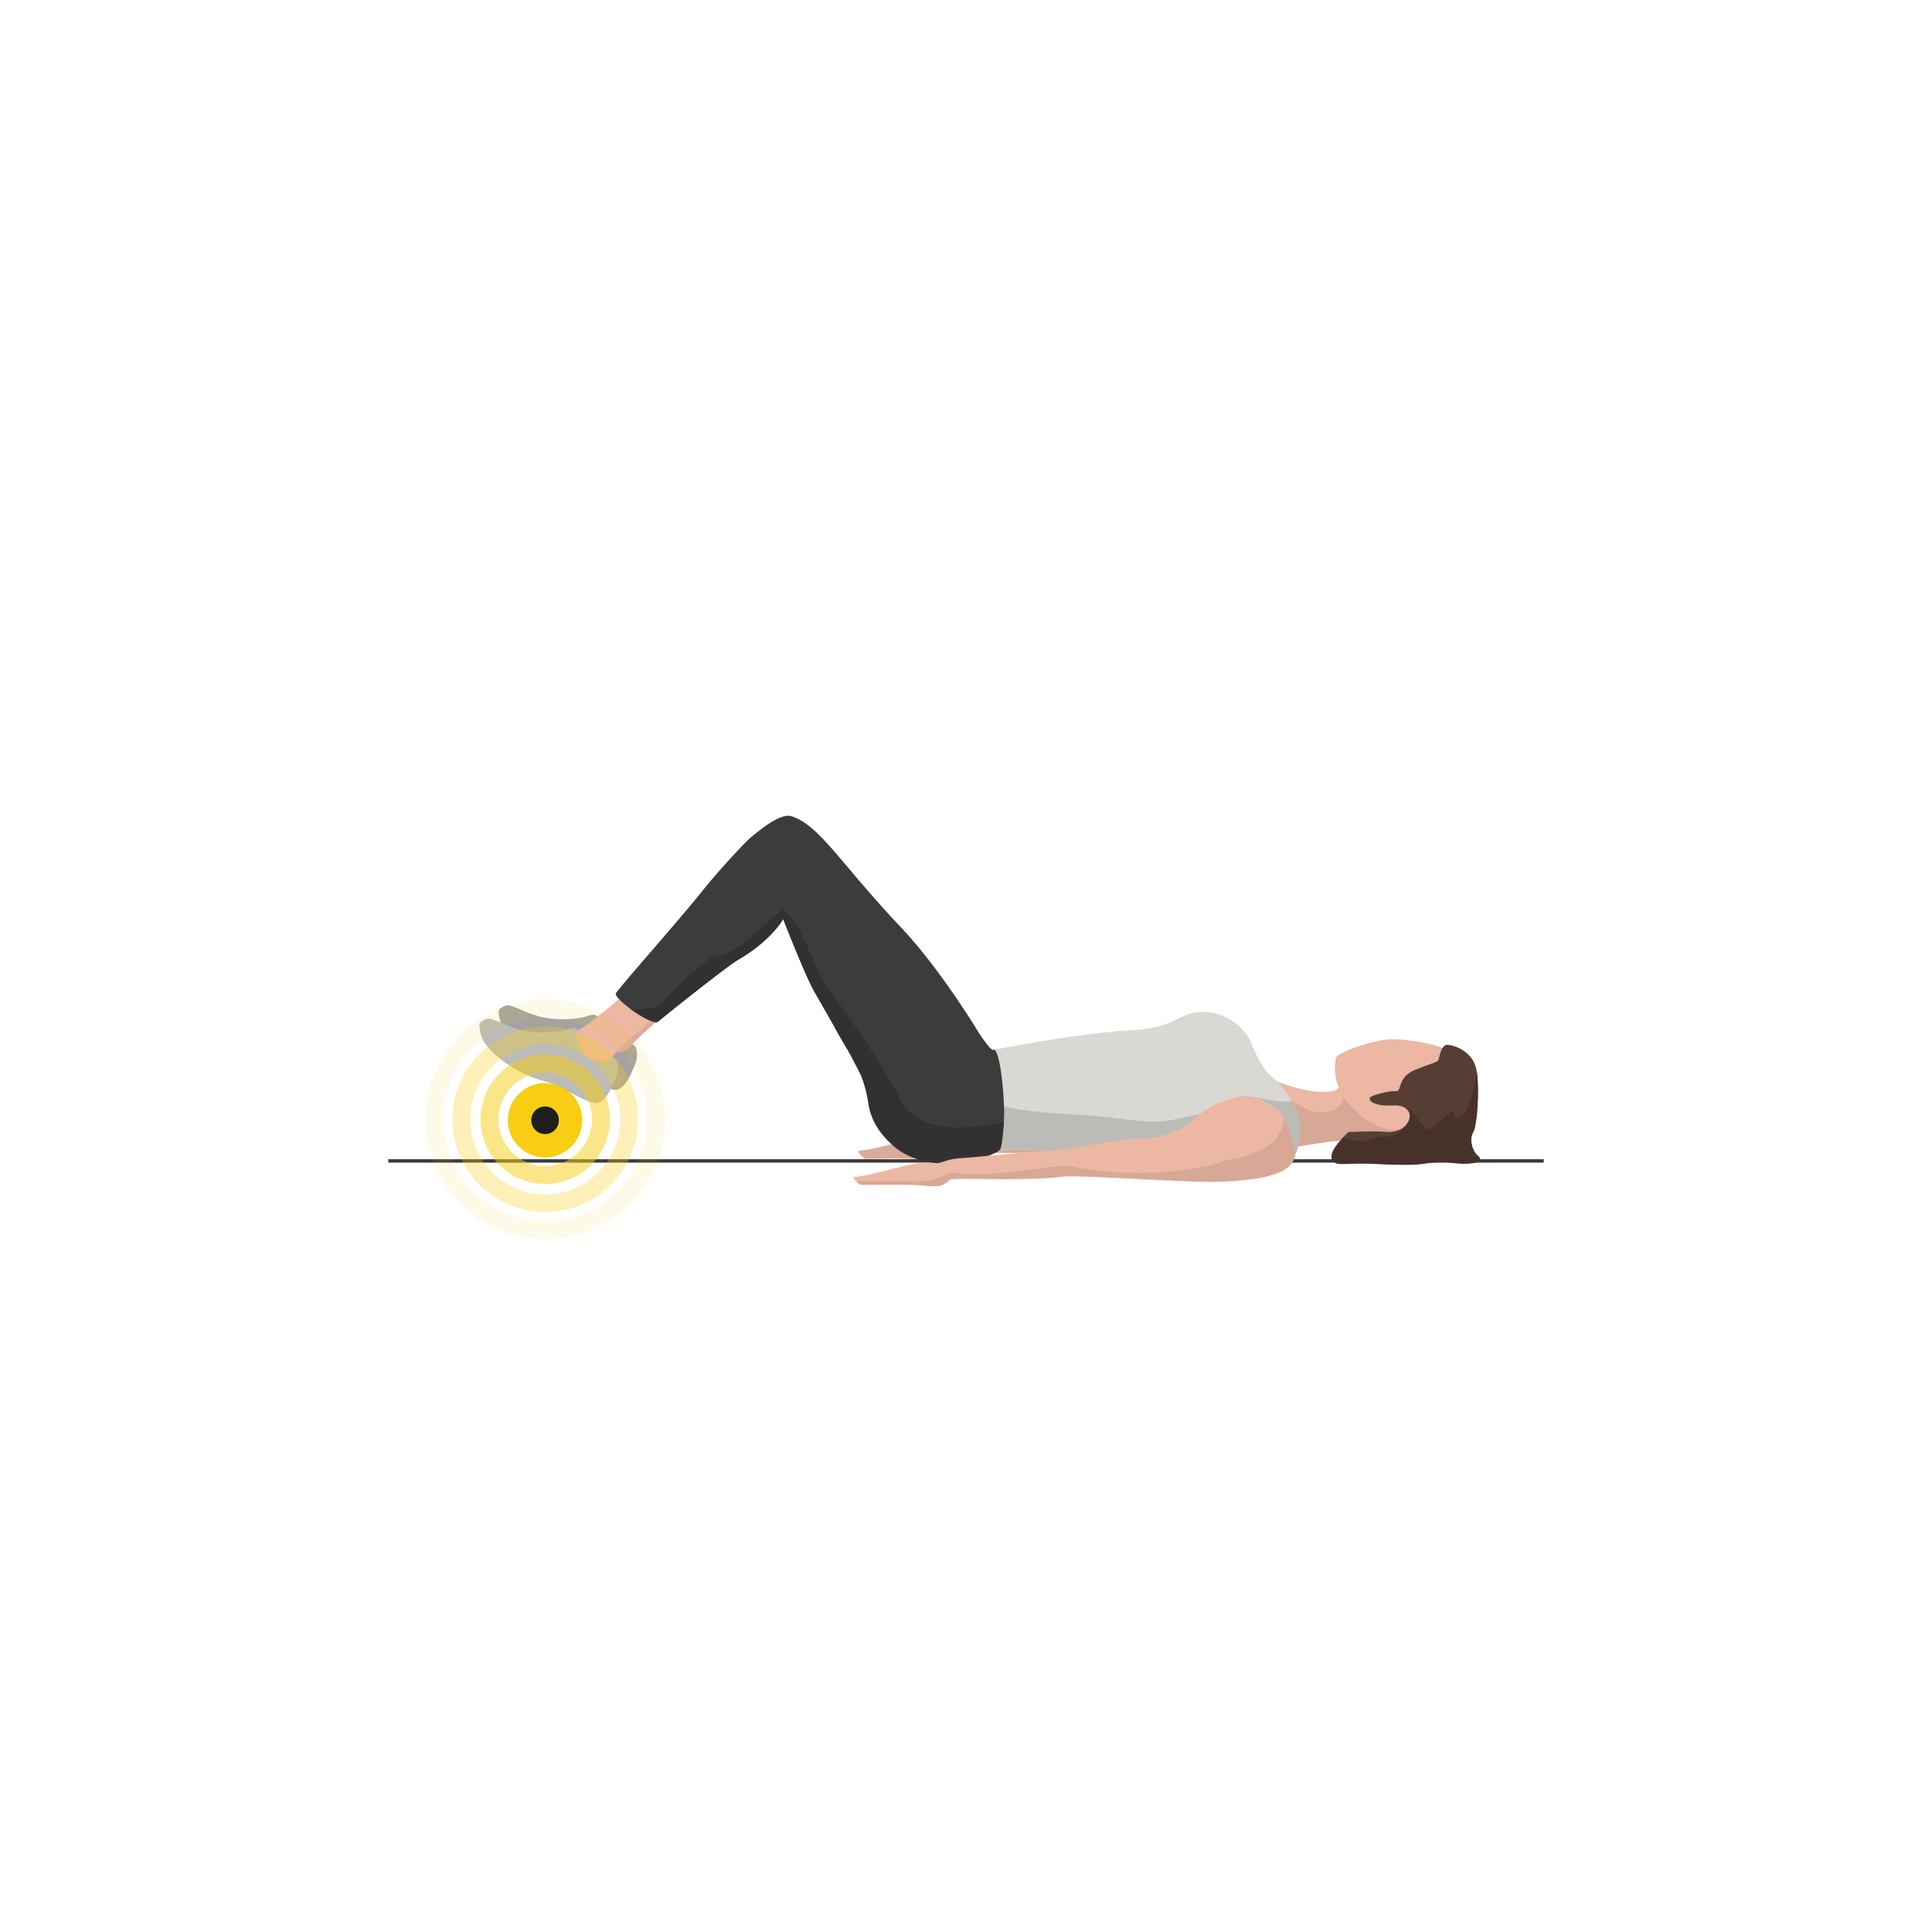 <?xml version="1.0" encoding="UTF-8"?>
<svg xmlns="http://www.w3.org/2000/svg" id="Ebene_1" data-name="Ebene 1" viewBox="0 0 566.93 566.93">
  <defs>
    <style>.cls-1{fill:none;stroke:#3b3c3c;stroke-miterlimit:10;}.cls-2{fill:#ecb7a3;}.cls-3{fill:#a3a3a2;}.cls-4{fill:#daab98;}.cls-5{fill:#d8a896;}.cls-6{fill:#bbbbb7;}.cls-7{fill:#573e35;}.cls-8{fill:#47322a;}.cls-9{fill:#d9d8d2;}.cls-10{fill:#3b3c3c;}.cls-11{fill:#313131;}.cls-12{fill:#d9d9d1;}.cls-13,.cls-14,.cls-15,.cls-16{fill:#f7ce14;}.cls-13{opacity:0.5;}.cls-14{opacity:0.3;}.cls-15{opacity:0.1;}.cls-17{fill:#1e1e1c;}</style>
  </defs>
  <title>KleinerWinkel</title>
  <line class="cls-1" x1="453" y1="340.67" x2="113.93" y2="340.67"></line>
  <path class="cls-2" d="M374.66,317.34c12.75,4.88,19.2,2.9,18,1.25a14.33,14.33,0,0,1-.63-8.16c.46-1.66,10.72-5.11,15.62-5.43s15,1.6,16.09,3,7.64,6.16,5.73,16.25c-1.54,8.14-4.36,12.38-12,13.47s-12-3.54-24.27-3c-3.55.16-12.8,1.82-12.8,1.82S374.66,321.81,374.66,317.34Z"></path>
  <path class="cls-3" d="M176.66,299.7c-1.85-1.74-1.38-2.6-5.21-1.25a31,31,0,0,1-11.84.12c-5.6-1.09-9.75-4.33-11.48-3.4s-2.31.83-1.29,4.68,6.51,8,10.11,10c6.7,3.65,7.92,3,11.7,4.59,2,.86,7.65,4.33,11.18,5.26s5.79-5.58,6.7-7.85a7.15,7.15,0,0,0,0-4.69l-3.78-3.23Z"></path>
  <path class="cls-4" d="M342.22,338.62c-12-.58-26.43-1.41-29.19-1-9.81,1.36-31.36.27-32.45.81s-1.63,2.46-7.36,1.91-19.36-.27-19.36-.27-3.27-2.45-1.36-2.45,8.18-1.64,10.36-2.19,8-2.37,12.27-1.81c2.48.33,3.55-1.19,8.18-1.46S305.74,330,309,330c2.38,0,11.91-1.88,19.77-2.94C331.75,326.7,349,339,342.22,338.62Z"></path>
  <path class="cls-5" d="M376.65,321.41c11.21,8.64,16.81,4.23,17.65.6,0,0,9,12.71,18.68,8.77,4.55-1.86,18.5-16.66,16.59-6.57-1.53,8.14-4.36,12.38-12,13.47s-12-3.54-24.27-3c-3.55.16-12.8,1.82-12.8,1.82S376.65,325.88,376.65,321.41Z"></path>
  <path class="cls-6" d="M171,303.61c-1.85-1.74-1.38-2.6-5.21-1.26a30.68,30.68,0,0,1-11.84.13c-5.6-1.09-9.75-4.33-11.48-3.4s-2.31.82-1.29,4.68,6.51,8,10.11,10c6.7,3.66,7.92,3,11.7,4.59,2,.87,7.65,4.34,11.18,5.27s5.79-5.58,6.7-7.85a7.14,7.14,0,0,0,0-4.69L177,307.83Z"></path>
  <path class="cls-4" d="M200.73,293S187.46,303.77,185,307.11s-8,1.39-9.34-1.63c-.88-2.05-3-4.84.07-6.46s14.61-11.64,14.61-11.64Z"></path>
  <path class="cls-2" d="M195.72,295.59S182.45,306.41,180,309.75s-8.05,1.39-9.34-1.63c-.88-2.06-3-4.85.08-6.47S185.37,290,185.37,290Z"></path>
  <path class="cls-7" d="M402,322.2c-.33-.61,5.67-2.23,7.58-2s.28-4.1,5.73-6.28,6.54-2.17,6.82-3,.81-4.27,2.45-4.32,7.91,1.7,8.73,7.78,0,16.19-1.09,17.82-.54,5.23,1.42,6.93c2.51,2.18-3.06,2.52-6.61,2.15a30.15,30.15,0,0,0-9.22.14c-3.86.58-9.78.24-15.82,0s-8.86.45-10.13-.23c-3.82-2,3.82-9,3.82-9s7.64-.36,10.9-.06c6.06.56,8.73-4.7,6.06-6.77-2.21-1.72-4.69-.49-8-1.2S402,322.2,402,322.2Z"></path>
  <path class="cls-8" d="M418.15,331c1.39,1.8,6.12-3.89,8-5.06.73-.46.29,2.94,1.75,2.2,4.11-2.07,5.49-13.68,5.49-13.68.82,6.08,0,16.19-1.09,17.82s-.53,5.23,1.42,6.93c2.52,2.18-3.06,2.52-6.6,2.15a30.15,30.15,0,0,0-9.22.14c-3.87.58-9.79.24-15.83,0s-8.85.45-10.13-.23c-3.81-2,2.4-7.57,2.4-7.57-.31-.11,1.27.95,5.53,1.15,1,.05,5-1.55,5.89-1.4,6,1,9.95-6.45,7-8C412.71,325.41,413,324.24,418.15,331Z"></path>
  <path class="cls-9" d="M292,308s23.83-4.82,40.37-5.7c13-.7,13.57-5.58,21.13-5.34,9.16.29,13.18,8,13.18,8s3.4,9,6.73,11.17a19.38,19.38,0,0,1,4.21,4.65,18.26,18.26,0,0,1,3,8,36.44,36.44,0,0,1,0,9.07s.47-8-3-11.19c-6.85-6.37-16.83-1.44-20.31.93-3.94,2.68-8.55,6.09-8.72,9.08-.35,6-9.59,5-17.15,5-6.64,0-14.5-2.35-19-3.23a65.83,65.83,0,0,0-19.44-.75Z"></path>
  <path class="cls-6" d="M359.16,331.88c-1.46,2.7-6.56,3.91-6.65,5.48-.34,6-13.63,4.36-21,4.29-5.83-.06-14.5-2.35-19-3.23a65.83,65.83,0,0,0-19.44-.75l.62-13.17c.62-.26,1.86,1.52,22.51,2.61,13,.68,20.14,3,27.57,1.57,2-.4,15.27-3.2,19.14-4.24Z"></path>
  <path class="cls-10" d="M229.82,269.68s-3.36,6.24-13.3,12c-3.27,1.91-21.61,16.54-23.37,18.07S180,293,180.72,291.52s18.7-21.68,25.32-30c4.57-5.76,12.9-14.73,14.52-16s8.3-7.11,11.69-6c8.22,2.57,14.51,14,31.87,32.32,9.37,9.9,18.14,23.23,22.21,29.75a41.67,41.67,0,0,0,4,5.72c.83,1,1.6.75,1.6.75,1.69,2.07,2.52,11.52,2.7,17.06.25,8-1.74,12.71-1.74,12.71-2.29,1.41-9,3.22-13,3.22-1.72,0-10.27.26-16.47-5-2.32-2-7.85-7.28-8.77-13.88-.68-4.83-2.1-6.71-4.86-12.11-3.6-7-3.53-6.29-10.86-19.1C236.22,286.15,229.82,269.68,229.82,269.68Z"></path>
  <path class="cls-11" d="M229.82,269.68s-3.36,6.24-13.3,12c-3.27,1.91-21.61,16.54-23.37,18.07-1,.88-5.18-1.48-8.42-3.92,0,0,1.42.64,5.09.15,2.8-.37,3.58-.88,5.44-2.82,5.08-5.32,13.07-12.76,15.15-12.83,7.57-.25,18.12-14.66,19.84-13.09,6.33,5.83,7.72,16,12.75,22.7,4.37,5.84,17.23,24.45,20.77,31.87,6.35,13.32,25.2,8.11,30.81,7.54,0,0-.41,7.41-1.23,8.1-1.17,1-6,2.87-7.71,3.25a40.43,40.43,0,0,1-5.85.92c-1.72,0-11.11.17-17.3-5.08-2.33-2-6.76-6.18-7.69-12.78a36.84,36.84,0,0,0-5.45-14.67c-4.36-7.07-3.09-5.43-10.42-18.24C236.22,286.15,229.82,269.68,229.82,269.68Z"></path>
  <path class="cls-12" d="M380,339.18l-.06.16h0Z"></path>
  <path class="cls-2" d="M380.06,339.06c0,.05,0,.08,0,.12S380.05,339.1,380.06,339.06Z"></path>
  <path class="cls-6" d="M378.28,337.36c0,.94-.94,4.82,1.78,1.7a21.32,21.32,0,0,0,1.55-6,15.41,15.41,0,0,0-2.72-10.14c-.8,1.19-11.1-1-11.1-1C372.73,324.61,378,329.89,378.28,337.36Z"></path>
  <path class="cls-2" d="M369.05,345.79c5-.91,9.5-2.72,10.91-6.45,0,0,0-.31-.08-.77C378.89,342.78,374.23,344.8,369.05,345.79Z"></path>
  <path class="cls-2" d="M269.28,346.6a16.94,16.94,0,0,0,9.14-2.44s8.27.43,12.91.16,24.78-3,21.55-2.48c-.3,0,22.27,5.61,46-.89,6.57-1.8,17-3.26,17.85-12.92a10.94,10.94,0,0,0-4.39-4.23c-5.42-3-7.43-2.45-13-.75s-9.89,6.24-11.25,7.33c0,0-7,3.77-13,3.77-7.36,0-24.2,3.69-27.47,3.61s-21.07,1.83-25.7,2.1-5.71,1.79-8.18,1.46c-4.25-.56-10.09,1.27-12.27,1.81s-8.46,2.19-10.37,2.19c-1,0-.57.67.06,1.31a2,2,0,0,1,.39,0Z"></path>
  <path class="cls-5" d="M376.73,328c-.88,9.66-11.28,11.12-17.85,12.92-23.73,6.5-46.3.93-46,.89,3.23-.48-16.91,2.21-21.55,2.48s-12.91-.16-12.91-.16a16.94,16.94,0,0,1-9.14,2.44h-17.7a2,2,0,0,0-.39,0,13.94,13.94,0,0,0,1.31,1.14s13.63-.27,19.36.27a14.61,14.61,0,0,0,3.76,0c2-.44,2.54-1.44,3.28-1.81a1.4,1.4,0,0,1,.39-.08c1.65-.49,22.7.55,32.38-.79,4.32-.6,37.36,1.77,44.45,1.5a91.45,91.45,0,0,0,12.93-1c5.18-1,10-2.4,11-6.61a35.44,35.44,0,0,0-2.37-9.41A14.79,14.79,0,0,0,376.73,328Z"></path>
  <path class="cls-13" d="M160,347.44a19,19,0,1,1,19-19,19,19,0,0,1-19,19m0-32.7a13.71,13.71,0,1,0,13.71,13.71A13.72,13.72,0,0,0,160,314.74"></path>
  <path class="cls-14" d="M160,355.69a27.24,27.24,0,1,1,27.24-27.24A27.26,27.26,0,0,1,160,355.69m0-49.19a22,22,0,1,0,22,21.95,22,22,0,0,0-22-21.95"></path>
  <path class="cls-15" d="M160,363.63a35.18,35.18,0,1,1,35.18-35.18A35.22,35.22,0,0,1,160,363.63m0-65.07a29.89,29.89,0,1,0,29.89,29.89A29.93,29.93,0,0,0,160,298.56"></path>
  <circle class="cls-16" cx="159.95" cy="328.73" r="10.92"></circle>
  <circle class="cls-17" cx="159.95" cy="328.73" r="4.05"></circle>
</svg>
